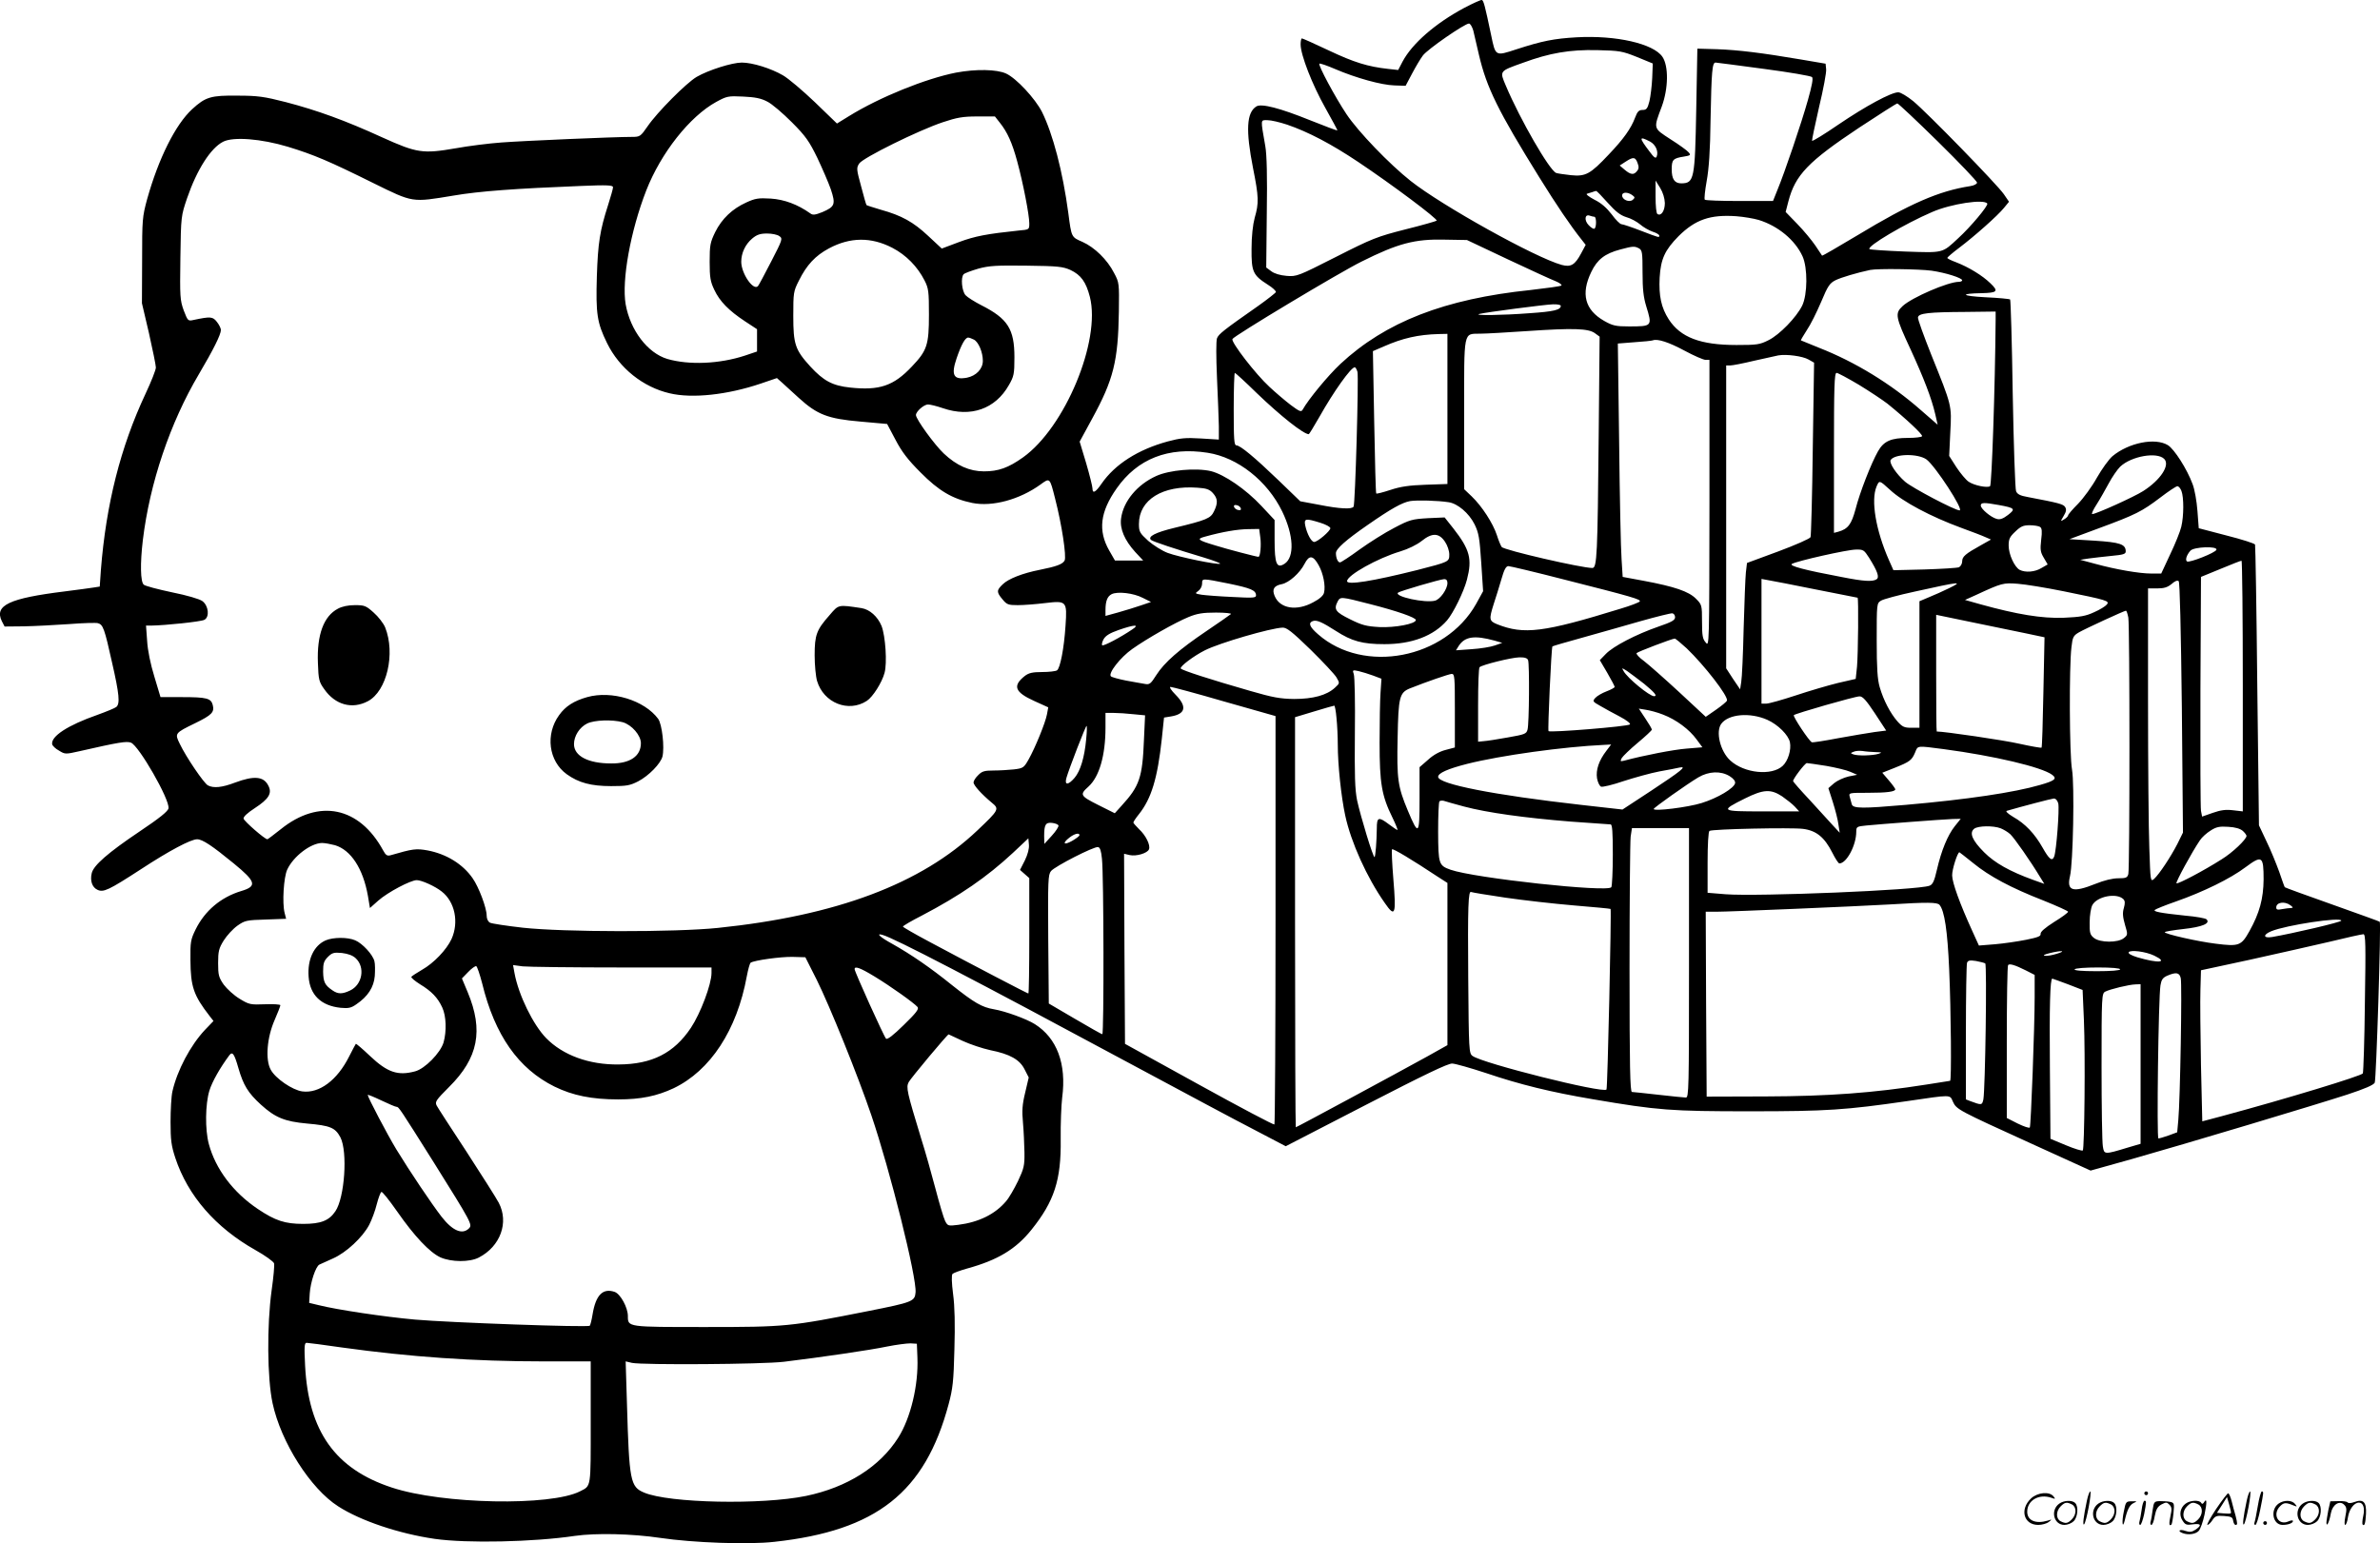 <?xml version="1.0" encoding="UTF-8"?>
<svg xmlns="http://www.w3.org/2000/svg" version="1.0" viewBox="0 0 1280.7 830.516" preserveAspectRatio="xMidYMid meet">
  <g transform="translate(-0.13,830.67) scale(0.1,-0.1)" fill="#000000" stroke="none">
    <path d="M7880 8264 c-155 -83 -279 -191 -331 -288 l-24 -46 -55 6 c-108 12 -183 35 -318 99 -76 36 -141 65 -145 65 -4 0 -7 -15 -7 -32 0 -57 63 -218 133 -342 37 -66 66 -120 65 -121 -2 -2 -68 23 -148 55 -161 65 -261 91 -288 74 -53 -33 -58 -128 -18 -332 31 -155 32 -188 9 -267 -10 -37 -17 -100 -17 -167 -1 -123 7 -142 87 -193 26 -16 45 -34 44 -40 -2 -5 -44 -38 -93 -73 -190 -133 -215 -153 -224 -176 -5 -15 -5 -97 0 -213 5 -103 9 -220 10 -260 l0 -72 -97 6 c-82 5 -111 2 -178 -16 -161 -44 -284 -123 -356 -227 -32 -47 -49 -56 -49 -26 0 10 -15 71 -34 136 l-35 116 68 125 c114 209 139 308 143 575 2 152 2 156 -26 208 -36 71 -105 138 -170 167 -60 26 -59 24 -76 155 -30 224 -83 426 -142 545 -37 72 -138 181 -193 206 -50 23 -162 25 -269 5 -163 -32 -411 -132 -576 -234 l-65 -40 -119 115 c-66 63 -143 128 -171 144 -65 38 -165 69 -222 69 -52 0 -179 -40 -243 -77 -56 -33 -212 -190 -264 -266 -38 -55 -41 -57 -85 -57 -96 0 -581 -21 -701 -30 -69 -5 -179 -19 -245 -31 -179 -31 -210 -26 -396 58 -201 92 -351 146 -519 190 -117 30 -152 35 -260 35 -144 2 -173 -7 -245 -73 -90 -83 -181 -266 -242 -484 -26 -96 -27 -110 -27 -330 l-1 -230 38 -162 c20 -89 37 -172 37 -184 0 -13 -25 -76 -56 -142 -134 -286 -212 -593 -240 -949 l-6 -88 -32 -5 c-17 -3 -87 -12 -156 -21 -300 -37 -380 -75 -339 -160 l15 -29 104 1 c58 1 167 7 242 12 75 6 146 8 156 5 28 -7 36 -31 76 -211 39 -170 44 -223 23 -240 -7 -6 -53 -25 -103 -43 -157 -55 -250 -115 -242 -158 2 -8 18 -24 37 -34 32 -20 35 -20 110 -3 211 48 253 55 277 46 43 -17 209 -306 202 -353 -2 -16 -48 -53 -157 -126 -168 -113 -246 -181 -256 -223 -10 -41 2 -77 31 -90 32 -15 60 -2 234 111 151 99 268 161 302 161 29 0 81 -35 197 -130 121 -99 127 -123 39 -149 -108 -33 -194 -105 -244 -206 -27 -55 -29 -68 -28 -165 1 -144 17 -190 103 -301 l21 -27 -46 -48 c-78 -83 -149 -217 -175 -331 -6 -26 -10 -100 -10 -164 0 -99 4 -128 26 -195 67 -202 216 -374 431 -495 52 -29 96 -61 100 -71 3 -9 -3 -75 -13 -145 -26 -188 -24 -474 5 -608 45 -210 204 -460 353 -555 121 -78 327 -147 519 -175 175 -25 533 -17 755 16 112 16 306 12 460 -11 175 -26 473 -37 613 -21 550 60 811 266 938 741 22 82 27 123 31 294 4 133 2 232 -7 298 -8 62 -9 103 -3 109 5 5 40 18 79 29 164 45 262 104 346 209 122 152 160 267 157 486 -1 83 3 184 8 225 24 181 -28 320 -147 395 -44 28 -160 70 -220 80 -65 11 -105 34 -227 131 -114 92 -217 163 -320 221 -68 37 -91 60 -52 48 62 -17 476 -232 1359 -707 261 -140 550 -295 642 -342 l168 -88 432 223 c316 163 441 223 464 222 18 -1 99 -24 181 -51 183 -62 350 -103 575 -141 352 -60 420 -65 848 -65 412 0 513 7 845 55 240 35 228 36 245 -3 19 -42 29 -47 418 -224 l323 -147 222 62 c300 85 990 292 1159 347 94 31 141 51 148 64 8 16 35 859 27 866 -1 2 -116 43 -256 93 -139 49 -254 91 -255 93 -2 2 -15 39 -30 83 -16 44 -46 118 -69 165 l-40 85 -9 750 c-4 413 -10 755 -12 761 -2 6 -71 28 -154 49 l-149 39 -7 93 c-4 53 -15 116 -26 144 -30 82 -99 189 -133 210 -69 42 -211 13 -298 -59 -20 -17 -57 -69 -84 -116 -26 -47 -72 -110 -101 -140 -30 -30 -54 -58 -54 -63 0 -4 -9 -14 -21 -21 -21 -13 -21 -13 -3 18 14 23 16 35 8 48 -10 16 -34 22 -202 54 -40 7 -55 15 -62 31 -5 12 -13 248 -18 524 -4 276 -11 505 -14 508 -3 3 -64 9 -134 12 -129 7 -140 20 -19 22 85 2 92 10 47 53 -43 42 -117 87 -184 113 -27 10 -48 20 -48 24 0 3 29 28 65 55 82 62 206 172 240 214 l27 33 -28 41 c-36 52 -409 435 -487 500 -32 26 -68 48 -81 48 -38 0 -175 -74 -321 -173 -77 -53 -141 -92 -143 -88 -1 4 16 86 38 182 23 95 40 187 38 203 l-3 30 -135 23 c-206 35 -335 51 -450 55 l-105 3 -6 -325 c-7 -378 -11 -399 -80 -400 -37 0 -52 23 -52 76 0 51 7 59 65 68 36 6 39 8 26 23 -7 9 -51 41 -97 70 -95 62 -93 55 -47 178 35 96 37 216 3 266 -48 71 -250 117 -462 105 -121 -7 -183 -19 -325 -65 -113 -37 -111 -38 -135 78 -33 157 -40 185 -50 188 -5 1 -48 -18 -95 -43z m49 -121 c5 -21 19 -81 31 -133 41 -175 103 -301 324 -657 95 -153 169 -262 228 -336 l22 -28 -24 -45 c-34 -64 -56 -76 -105 -63 -142 39 -645 319 -813 452 -116 92 -283 266 -345 359 -62 93 -154 265 -146 272 3 3 41 -10 85 -29 112 -48 249 -86 319 -88 l60 -2 35 66 c19 36 45 80 58 97 24 33 225 172 248 172 7 0 17 -17 23 -37z m881 -143 l85 -35 -3 -78 c-2 -43 -9 -100 -15 -125 -10 -40 -16 -47 -37 -47 -20 0 -28 -9 -40 -41 -22 -59 -62 -115 -142 -199 -100 -106 -124 -119 -204 -111 -35 4 -71 9 -79 12 -36 14 -194 288 -270 468 -35 82 -37 79 92 125 144 53 251 71 398 68 122 -3 135 -5 215 -37z m683 -64 c137 -18 253 -38 259 -44 7 -7 0 -45 -22 -123 -35 -125 -125 -390 -164 -484 l-24 -60 -180 0 c-99 0 -183 3 -187 7 -4 4 1 49 10 100 12 66 19 162 21 333 5 261 9 305 27 305 7 0 124 -16 260 -34z m-5363 -176 c25 -12 84 -63 132 -111 75 -75 94 -103 137 -191 27 -57 60 -133 73 -170 27 -81 22 -94 -46 -123 -38 -15 -51 -17 -64 -7 -69 49 -140 75 -213 80 -67 4 -84 1 -132 -21 -75 -34 -131 -87 -167 -159 -27 -56 -30 -70 -30 -160 0 -85 4 -107 25 -151 29 -62 78 -112 166 -170 l64 -42 0 -60 0 -60 -65 -22 c-137 -45 -301 -52 -418 -18 -106 32 -199 154 -224 294 -22 129 26 395 111 613 79 202 234 398 376 476 57 31 64 33 145 29 64 -3 96 -9 130 -27z m6300 -216 c116 -114 210 -213 210 -220 0 -7 -16 -16 -37 -19 -168 -26 -323 -93 -609 -266 -102 -61 -186 -110 -188 -108 -1 2 -18 27 -36 54 -19 28 -62 80 -97 116 l-63 65 15 58 c37 141 106 213 381 396 108 71 200 130 205 130 5 0 104 -93 219 -206z m-5049 103 c41 -51 67 -109 94 -209 32 -117 65 -289 65 -333 0 -34 0 -34 -57 -39 -171 -18 -235 -30 -321 -62 l-93 -35 -73 68 c-80 75 -143 110 -255 141 -40 12 -75 23 -77 25 -2 2 -15 47 -29 101 -25 92 -26 99 -10 123 21 31 318 178 450 222 75 25 106 31 185 31 l95 0 26 -33z m1546 -11 c114 -39 238 -104 383 -201 181 -121 431 -308 422 -316 -4 -3 -80 -25 -169 -47 -152 -39 -176 -48 -373 -148 -205 -104 -211 -106 -265 -102 -35 3 -66 12 -83 25 l-27 20 3 294 c3 193 0 316 -8 359 -26 150 -27 140 12 140 19 0 66 -11 105 -24z m-5377 -119 c141 -43 223 -78 461 -196 215 -106 206 -104 430 -67 140 24 334 38 687 52 143 6 172 4 172 -7 0 -8 -12 -50 -26 -94 -45 -140 -55 -206 -61 -385 -6 -203 1 -250 55 -360 66 -135 194 -237 337 -270 122 -29 311 -8 489 52 l88 30 27 -24 c14 -13 55 -50 91 -83 99 -90 156 -112 330 -127 l145 -13 45 -85 c34 -65 66 -107 135 -176 98 -99 171 -142 278 -164 108 -22 255 18 367 99 51 37 50 39 79 -76 36 -139 62 -312 51 -333 -11 -20 -44 -32 -134 -50 -92 -18 -168 -48 -198 -77 -35 -33 -35 -43 -2 -82 23 -28 31 -31 82 -31 32 0 97 5 146 11 117 14 120 11 111 -121 -8 -124 -29 -230 -46 -241 -8 -5 -44 -9 -80 -9 -52 0 -72 -5 -93 -21 -67 -53 -55 -87 51 -135 l75 -34 -7 -38 c-8 -44 -63 -179 -99 -243 -25 -44 -29 -47 -79 -53 -28 -3 -78 -6 -110 -6 -48 0 -62 -4 -82 -25 -14 -13 -25 -31 -25 -39 0 -16 44 -64 98 -109 42 -34 39 -39 -77 -149 -303 -288 -758 -459 -1396 -525 -231 -24 -830 -23 -1050 1 -88 10 -167 22 -177 27 -11 6 -18 21 -18 39 0 40 -42 153 -76 201 -53 76 -141 130 -242 149 -62 11 -78 9 -199 -26 -18 -5 -26 0 -40 26 -128 235 -345 280 -551 114 -37 -29 -69 -54 -72 -54 -14 0 -125 97 -128 111 -2 10 21 31 61 57 75 49 94 80 72 121 -25 50 -77 54 -179 16 -71 -27 -116 -31 -146 -15 -22 12 -117 152 -151 223 -28 57 -28 58 83 112 90 44 104 59 94 98 -9 36 -34 42 -166 42 l-115 0 -33 110 c-21 68 -36 141 -39 193 l-6 82 29 0 c75 1 267 21 285 31 29 15 23 76 -11 101 -15 11 -83 31 -163 47 -76 16 -144 34 -152 41 -18 15 -20 114 -5 240 37 307 147 632 301 892 78 132 119 214 119 239 0 9 -10 29 -22 44 -22 28 -34 29 -124 10 -31 -7 -32 -6 -54 51 -20 56 -21 72 -18 284 3 224 4 225 36 320 53 154 127 270 194 304 55 28 205 16 348 -27z m7330 28 c30 -16 47 -53 36 -81 -5 -12 -14 -6 -39 28 -57 75 -57 84 3 53z m-66 -118 c7 -18 6 -30 -4 -41 -17 -22 -34 -20 -66 7 l-27 23 34 22 c40 26 51 24 63 -11z m146 -213 c0 -42 -20 -72 -40 -59 -6 3 -10 43 -10 93 l0 87 25 -40 c15 -25 24 -55 25 -81z m-307 1 c43 -48 68 -67 100 -77 23 -6 56 -24 74 -39 17 -15 47 -32 67 -39 20 -6 36 -16 36 -21 0 -12 3 -13 -99 26 -49 19 -97 35 -104 35 -8 0 -32 24 -53 53 -27 35 -56 61 -93 79 -30 16 -48 30 -40 32 8 2 21 7 29 9 8 3 17 6 20 6 3 1 31 -28 63 -64z m131 42 c16 -12 16 -14 3 -26 -19 -15 -57 1 -57 24 0 19 30 19 54 2z m1911 -46 c6 -11 -89 -125 -157 -187 -87 -81 -77 -78 -285 -71 -102 4 -189 10 -192 13 -15 15 189 136 338 200 101 44 280 71 296 45z m-2114 -71 c11 0 12 -57 0 -64 -4 -3 -18 5 -31 19 -25 26 -21 61 6 51 9 -3 20 -6 25 -6z m884 -17 c104 -32 196 -108 236 -196 28 -62 27 -205 -2 -265 -31 -63 -122 -157 -181 -186 -47 -24 -63 -26 -173 -26 -194 0 -301 41 -364 138 -41 64 -54 127 -49 225 6 100 28 148 102 223 90 89 170 117 311 107 39 -3 93 -12 120 -20z m-5270 -87 c19 -13 17 -19 -44 -137 -35 -68 -67 -128 -71 -132 -25 -27 -90 68 -90 131 0 47 22 94 59 125 25 21 43 27 80 27 26 0 56 -6 66 -14z m608 -63 c75 -39 135 -101 173 -175 22 -43 24 -59 24 -185 0 -163 -10 -193 -92 -279 -98 -104 -174 -130 -332 -113 -95 10 -143 36 -214 113 -82 90 -92 120 -92 273 0 124 1 132 30 189 42 85 89 135 162 174 114 61 227 62 341 3z m3312 -62 c121 -57 237 -110 258 -118 21 -9 35 -19 30 -23 -4 -4 -79 -14 -165 -24 -464 -48 -781 -172 -1024 -398 -66 -62 -172 -190 -203 -246 -8 -14 -17 -10 -64 25 -30 23 -82 67 -115 98 -74 68 -206 239 -199 257 6 16 579 360 695 417 196 98 287 122 447 118 l120 -2 220 -104z m706 59 c17 -10 19 -22 19 -129 0 -91 5 -134 20 -183 33 -107 32 -108 -93 -108 -72 0 -88 4 -134 30 -103 59 -126 145 -69 263 32 67 73 99 156 121 68 18 76 19 101 6z m-3060 -116 c57 -27 84 -64 105 -145 60 -236 -134 -703 -360 -864 -79 -56 -132 -75 -210 -75 -77 0 -147 31 -216 96 -50 47 -150 185 -150 207 0 19 43 57 65 57 12 0 48 -9 80 -20 149 -51 282 -5 355 124 27 47 30 59 30 150 0 152 -36 208 -178 280 -37 19 -75 43 -85 54 -20 22 -27 96 -10 113 6 6 42 19 79 30 59 16 98 18 259 16 169 -2 195 -5 236 -23z m4634 -4 c76 -11 165 -39 165 -52 0 -4 -8 -8 -18 -8 -58 0 -252 -84 -302 -130 -43 -40 -40 -57 43 -235 71 -155 112 -261 132 -347 l13 -57 -92 80 c-159 140 -352 258 -546 334 -52 21 -96 39 -98 40 -1 1 13 26 32 55 20 29 54 98 77 152 36 86 46 101 78 117 31 15 115 40 186 55 41 8 262 5 330 -4z m-1995 -189 c0 -22 -36 -31 -170 -40 -142 -11 -301 -13 -269 -4 34 9 356 51 397 52 23 1 42 -3 42 -8z m2340 -73 c-3 -372 -21 -892 -30 -898 -16 -10 -85 4 -115 24 -15 10 -44 45 -66 78 l-39 61 6 127 c8 147 9 141 -103 419 -40 101 -73 191 -71 200 4 22 57 28 256 29 l162 2 0 -42z m-2157 -74 l26 -19 -5 -530 c-6 -646 -9 -715 -34 -715 -59 0 -475 96 -488 113 -5 7 -17 35 -26 64 -21 64 -80 155 -135 208 l-41 39 0 402 c0 461 -6 433 88 435 31 0 145 7 252 14 247 17 328 14 363 -11z m-793 -408 l0 -404 -117 -4 c-89 -3 -136 -10 -190 -28 -40 -13 -74 -22 -76 -19 -3 2 -7 175 -11 385 l-7 381 58 25 c102 45 186 64 296 67 l47 1 0 -404z m-2548 373 c25 -13 48 -68 48 -114 0 -44 -36 -81 -86 -91 -72 -13 -86 14 -55 105 25 73 46 111 62 111 6 0 19 -5 31 -11z m3825 -60 c50 -27 101 -49 112 -49 l21 0 0 -772 c-1 -770 -1 -773 -20 -749 -17 19 -20 38 -20 113 0 88 -1 91 -33 123 -39 39 -115 65 -281 96 l-113 21 -6 96 c-4 54 -10 336 -13 628 l-7 532 89 7 c49 3 94 8 99 10 25 10 87 -10 172 -56z m666 -47 l30 -17 -7 -462 c-3 -254 -9 -468 -12 -477 -3 -8 -80 -42 -174 -77 l-168 -62 -6 -51 c-3 -28 -8 -163 -12 -301 -3 -137 -9 -268 -13 -289 l-6 -39 -38 56 -37 57 0 815 0 815 22 0 c12 0 69 11 127 25 58 13 117 26 131 29 44 8 132 -4 163 -22z m-2427 -67 c7 -30 -12 -711 -21 -725 -9 -15 -74 -12 -185 10 l-102 19 -116 112 c-130 125 -207 189 -228 189 -12 0 -14 34 -14 195 0 107 3 195 6 195 3 0 56 -48 117 -108 130 -125 253 -222 281 -222 2 0 28 42 57 93 77 137 170 267 190 267 5 0 11 -11 15 -25z m2698 -69 c59 -36 128 -82 154 -102 100 -81 192 -167 186 -175 -3 -5 -37 -9 -75 -9 -92 0 -131 -17 -162 -72 -36 -63 -98 -221 -121 -312 -22 -81 -40 -106 -93 -121 l-23 -6 0 430 c0 356 2 431 14 431 7 0 61 -29 120 -64z m-3504 -366 c161 -25 321 -151 401 -316 62 -128 67 -245 13 -281 -43 -28 -54 -1 -54 128 l0 107 -71 76 c-84 90 -200 169 -271 187 -81 19 -225 6 -295 -26 -102 -46 -177 -136 -189 -228 -8 -56 19 -118 76 -181 l43 -46 -76 0 -76 0 -31 54 c-61 107 -49 208 40 334 112 160 278 225 490 192z m3868 -36 c48 -36 203 -274 178 -274 -25 0 -253 120 -293 154 -48 42 -87 101 -78 117 22 34 147 36 193 3z m1279 3 c33 -33 -19 -113 -113 -173 -48 -31 -254 -124 -274 -124 -6 0 5 24 24 53 18 28 47 80 65 113 18 34 46 74 61 89 60 57 198 81 237 42z m-1477 -165 c70 -66 222 -146 385 -206 55 -20 113 -42 130 -50 l30 -13 -55 -31 c-83 -46 -100 -61 -100 -86 0 -13 -8 -27 -17 -32 -10 -4 -93 -9 -186 -12 l-167 -4 -24 54 c-71 161 -98 322 -67 396 15 35 15 35 71 -16z m-3642 -19 c26 -29 28 -53 6 -98 -18 -38 -39 -47 -213 -89 -103 -25 -145 -47 -126 -65 10 -9 131 -49 288 -96 49 -15 86 -29 84 -32 -9 -8 -224 36 -282 58 -30 11 -77 41 -105 65 -46 42 -50 49 -50 91 0 130 127 209 315 195 48 -3 65 -9 83 -29z m5212 11 c13 -34 13 -134 -1 -192 -6 -26 -33 -93 -60 -149 l-48 -103 -53 0 c-65 0 -191 22 -301 52 l-82 22 45 7 c25 3 80 10 123 14 64 6 77 10 77 24 0 39 -30 49 -169 58 l-134 8 159 59 c198 73 231 90 330 165 43 33 85 61 92 61 7 0 17 -12 22 -26z m-3944 -60 c49 -7 110 -59 140 -119 23 -47 27 -74 36 -207 l10 -153 -38 -69 c-166 -295 -604 -379 -850 -163 -46 40 -54 61 -29 71 21 8 50 -5 125 -53 85 -55 143 -71 261 -71 148 0 264 44 337 128 34 40 90 154 107 219 29 112 16 162 -74 277 l-46 58 -90 -4 c-84 -5 -98 -8 -181 -52 -49 -25 -133 -78 -186 -116 -53 -39 -101 -70 -106 -70 -12 0 -22 24 -22 50 0 23 53 70 170 151 128 89 186 121 229 129 36 6 149 3 207 -6z m2960 -15 c88 -16 93 -21 50 -54 -26 -20 -43 -26 -60 -21 -31 8 -86 54 -86 72 0 17 18 17 96 3z m-4078 -17 c3 -9 -2 -13 -14 -10 -9 1 -19 9 -22 16 -3 9 2 13 14 10 9 -1 19 -9 22 -16z m429 -79 c29 -9 53 -22 53 -29 0 -15 -69 -74 -87 -74 -15 0 -38 42 -48 88 -8 39 2 40 82 15z m3872 -22 c10 -7 12 -23 6 -70 -6 -52 -4 -66 14 -96 l21 -36 -33 -19 c-35 -22 -87 -26 -118 -10 -28 16 -59 83 -59 131 0 35 6 47 36 75 29 28 43 34 77 34 23 0 48 -4 56 -9z m-4196 -56 c6 -42 0 -105 -10 -105 -10 0 -171 42 -231 61 -97 29 -104 35 -55 48 94 26 172 39 229 40 l61 1 6 -45z m994 -24 c13 -19 23 -49 23 -68 0 -40 -1 -40 -172 -84 -244 -61 -378 -82 -378 -60 0 32 165 124 286 160 43 13 88 35 115 56 57 46 94 44 126 -4z m4151 -43 c-5 -16 -145 -71 -158 -63 -11 7 -3 34 18 58 19 21 147 26 140 5z m-1869 -43 c45 -72 57 -105 40 -116 -22 -14 -69 -11 -186 12 -203 38 -288 61 -269 71 28 16 299 77 344 77 40 1 44 -2 71 -44z m-2962 -40 c25 -44 38 -112 29 -148 -3 -15 -24 -34 -57 -51 -90 -50 -181 -35 -209 34 -15 36 -3 55 39 63 39 8 97 60 122 109 25 49 46 47 76 -7z m4973 -650 l0 -675 -52 6 c-40 5 -67 1 -110 -14 l-57 -20 -6 31 c-3 18 -4 308 -3 646 l3 613 105 43 c58 24 108 44 113 44 4 1 7 -303 7 -674z m-3645 571 c359 -91 407 -105 400 -116 -3 -5 -49 -23 -103 -39 -415 -128 -520 -141 -664 -84 -44 18 -45 26 -19 109 11 32 29 92 41 132 15 53 25 72 38 72 9 0 148 -33 307 -74z m-1812 -20 c120 -25 147 -36 147 -64 0 -13 -17 -14 -127 -8 -71 3 -145 9 -166 12 -36 6 -37 7 -17 21 11 8 20 25 20 39 0 29 -2 29 143 0z m1177 3 c0 -33 -39 -88 -67 -95 -53 -14 -220 22 -199 43 8 8 226 72 249 73 11 0 17 -7 17 -21z m1984 -35 c121 -24 221 -44 223 -44 6 0 3 -304 -3 -371 l-7 -66 -96 -22 c-53 -13 -155 -43 -227 -67 -73 -24 -144 -44 -158 -44 l-26 0 0 335 0 336 38 -7 c20 -3 136 -26 256 -50z m1968 -637 l6 -671 -30 -61 c-36 -70 -97 -162 -125 -188 -20 -17 -20 -15 -26 164 -4 100 -7 456 -7 791 l0 608 49 0 c38 0 56 6 78 24 18 16 31 21 38 15 6 -6 12 -256 17 -682z m-1253 644 c-31 -15 -79 -37 -107 -48 l-52 -22 0 -340 0 -341 -44 0 c-38 0 -48 5 -75 35 -38 44 -74 112 -95 184 -12 42 -16 100 -16 253 0 194 0 198 23 212 12 8 94 30 182 49 249 55 262 56 184 18z m615 -16 c236 -48 251 -52 234 -72 -7 -9 -38 -28 -68 -41 -45 -21 -74 -26 -165 -30 -117 -4 -250 18 -445 72 l-85 24 60 27 c138 64 146 66 224 60 41 -3 151 -21 245 -40z m-4953 -36 l44 -22 -53 -18 c-29 -10 -84 -27 -123 -38 l-69 -19 0 31 c0 49 10 74 33 86 32 16 118 6 168 -20z m1221 -33 c149 -38 248 -73 248 -86 0 -21 -113 -42 -196 -38 -70 4 -94 10 -158 42 -79 39 -89 53 -66 97 14 25 17 25 172 -15z m4082 -73 c8 -49 8 -1351 0 -1380 -5 -20 -13 -23 -54 -23 -31 0 -76 -11 -123 -30 -122 -49 -156 -38 -137 41 17 70 25 492 11 574 -14 76 -16 556 -3 659 6 54 10 62 41 80 35 20 241 115 252 116 4 0 9 -17 13 -37z m-4829 19 c-6 -5 -64 -46 -131 -91 -148 -100 -227 -169 -271 -238 -29 -46 -36 -52 -61 -47 -15 2 -60 11 -101 18 -40 8 -77 18 -82 23 -16 16 51 102 115 147 79 56 230 142 303 172 46 19 77 24 148 24 49 0 85 -4 80 -8z m2390 -17 c0 -16 -18 -26 -91 -51 -118 -41 -242 -105 -282 -147 l-32 -33 40 -68 c22 -38 40 -72 40 -76 0 -4 -20 -15 -44 -24 -24 -9 -51 -25 -60 -35 -16 -18 -15 -20 26 -43 24 -14 71 -40 106 -58 36 -19 59 -37 54 -42 -11 -11 -429 -45 -438 -36 -5 6 15 449 21 456 2 2 74 23 161 47 88 25 229 64 314 89 85 24 162 43 170 42 8 -1 15 -10 15 -21z m1884 -86 l104 -22 -6 -294 c-3 -162 -7 -297 -10 -300 -3 -2 -56 7 -119 21 -82 19 -403 66 -445 66 -2 0 -3 141 -3 314 l0 314 188 -39 c103 -21 234 -48 291 -60z m-4804 21 c-63 -43 -156 -92 -163 -86 -3 4 0 19 8 33 11 19 34 33 80 49 86 30 116 31 75 4z m958 -109 c67 -66 130 -133 140 -150 18 -31 18 -31 -8 -55 -44 -41 -118 -61 -220 -61 -75 1 -114 8 -235 43 -216 62 -368 111 -375 121 -6 11 72 69 130 98 79 40 355 120 418 122 22 1 51 -22 150 -118z m991 48 l41 -12 -40 -14 c-22 -8 -78 -17 -125 -20 l-84 -6 15 24 c33 50 84 58 193 28z m1033 -41 c95 -91 226 -259 217 -282 -2 -6 -29 -28 -59 -49 l-55 -38 -142 132 c-79 73 -164 148 -190 168 -27 19 -44 39 -40 43 8 8 189 77 205 78 5 0 33 -24 64 -52z m-853 -64 c8 -21 6 -343 -3 -374 -6 -23 -15 -26 -106 -42 -55 -10 -113 -19 -130 -20 l-30 -3 0 197 c0 108 3 200 8 204 13 13 171 52 213 53 29 1 44 -4 48 -15z m624 -127 c57 -47 74 -67 54 -67 -25 0 -144 98 -164 135 -11 19 -11 19 18 1 16 -11 57 -42 92 -69z m-1458 44 l45 -17 -5 -75 c-3 -40 -5 -162 -5 -269 0 -219 11 -285 69 -403 18 -37 30 -67 27 -67 -3 0 -24 14 -45 30 -57 43 -66 40 -66 -22 -1 -72 -7 -148 -12 -154 -7 -6 -75 218 -94 305 -12 60 -14 133 -12 365 2 160 -1 302 -6 315 -8 22 -6 23 26 16 18 -4 53 -15 78 -24z m440 -189 l0 -198 -49 -13 c-32 -8 -67 -27 -95 -53 l-46 -40 0 -170 c0 -197 -5 -202 -63 -64 -54 129 -60 169 -55 393 4 218 10 242 66 265 88 35 209 77 225 78 16 0 17 -16 17 -198z m-1240 49 l275 -78 0 -1096 c0 -602 -3 -1098 -6 -1102 -4 -3 -186 93 -405 214 l-399 220 -3 511 -2 512 30 -7 c36 -8 96 10 104 31 9 22 -17 75 -53 108 -17 17 -31 33 -31 36 0 4 13 24 30 45 67 84 100 193 123 405 l12 115 37 6 c79 13 88 53 26 116 -25 25 -36 43 -28 43 8 0 139 -35 290 -79z m3500 -63 l61 -93 -63 -8 c-35 -5 -123 -20 -195 -33 -73 -14 -137 -24 -142 -22 -14 5 -103 139 -97 146 9 9 329 101 353 101 17 1 36 -20 83 -91z m-2897 -25 c4 -38 7 -102 7 -144 0 -107 18 -279 40 -381 31 -144 116 -333 213 -471 56 -81 62 -64 46 129 -7 85 -10 157 -7 160 6 5 106 -55 245 -147 l53 -34 0 -437 0 -436 -107 -60 c-161 -89 -704 -382 -709 -382 -2 0 -4 497 -4 1103 l0 1104 103 31 c56 17 105 31 108 31 3 1 9 -29 12 -66z m1757 18 c71 -27 142 -80 181 -134 l31 -42 -84 -7 c-69 -5 -233 -37 -337 -65 -21 -5 -22 -4 -13 14 6 10 45 48 86 82 42 35 76 67 76 71 0 5 -16 32 -35 60 l-35 53 37 -6 c21 -3 63 -14 93 -26z m-2850 2 l63 -6 -6 -131 c-8 -204 -24 -250 -120 -355 l-37 -41 -90 45 c-97 49 -100 55 -51 99 58 53 91 168 91 317 l0 79 44 0 c23 0 71 -3 106 -7z m3411 -30 c58 -26 114 -82 122 -121 8 -41 -10 -100 -39 -127 -59 -55 -207 -40 -282 29 -54 49 -80 156 -48 198 39 52 154 62 247 21z m-3665 -105 c-9 -98 -31 -170 -62 -207 -35 -41 -56 -41 -44 0 14 49 103 279 108 279 3 0 2 -33 -2 -72z m2800 -61 c-41 -53 -58 -104 -51 -149 4 -22 14 -42 22 -45 8 -3 63 10 121 30 59 19 145 43 192 52 47 8 96 18 109 21 43 9 9 -18 -153 -125 l-154 -101 -222 25 c-469 53 -770 112 -770 151 0 20 51 43 157 70 179 45 517 92 736 102 l38 2 -25 -33z m1815 8 c270 -36 526 -96 583 -138 28 -21 15 -32 -66 -55 -137 -40 -390 -78 -723 -107 -231 -20 -282 -20 -289 3 -2 9 -7 27 -11 40 -6 22 -5 22 97 22 103 0 148 6 148 19 0 4 -16 26 -35 48 l-35 41 68 27 c80 32 91 40 109 83 15 37 7 36 154 17z m-367 -16 c35 -1 37 -2 16 -9 -32 -10 -113 -12 -136 -3 -16 6 -16 7 2 14 10 5 32 6 48 4 16 -3 47 -5 70 -6z m-266 -74 c51 -9 110 -23 130 -32 l37 -16 -46 -9 c-26 -6 -61 -22 -78 -36 l-31 -27 24 -75 c13 -41 27 -95 30 -120 l7 -45 -38 41 c-21 23 -77 85 -125 137 -49 52 -88 97 -88 100 0 13 64 97 74 97 6 0 53 -7 104 -15z m-520 -55 c21 -13 32 -27 30 -38 -5 -27 -93 -80 -180 -107 -73 -23 -258 -46 -258 -32 0 7 181 135 240 170 56 33 120 36 168 7z m283 -109 c24 -17 55 -41 68 -55 l24 -26 -197 0 c-228 0 -230 2 -94 70 99 49 138 51 199 11z m1486 -38 c7 -30 -10 -256 -22 -286 -11 -28 -27 -15 -63 49 -42 74 -93 128 -157 164 -30 18 -43 31 -35 33 79 23 239 65 252 66 11 1 20 -9 25 -26z m-3197 -17 c124 -33 326 -61 575 -81 110 -8 206 -15 213 -15 9 0 12 -39 12 -162 0 -90 -4 -169 -8 -176 -19 -29 -737 49 -865 94 -64 23 -66 30 -67 205 0 86 3 159 7 163 4 4 14 5 23 3 8 -3 58 -17 110 -31z m2640 -106 c-38 -48 -72 -130 -96 -234 -14 -62 -23 -80 -40 -86 -61 -24 -922 -59 -1096 -46 l-98 8 0 163 c0 96 4 166 10 170 15 10 439 19 503 11 72 -9 116 -45 158 -128 16 -32 33 -58 38 -58 39 0 91 98 91 171 0 26 3 28 53 33 70 7 411 33 465 35 l44 1 -32 -40z m-4823 4 c2 -6 -14 -31 -36 -55 l-40 -44 -1 42 c0 62 8 75 43 71 17 -2 32 -8 34 -14z m5070 -15 c15 -6 39 -20 52 -32 22 -21 109 -145 160 -230 l23 -37 -59 21 c-127 46 -207 91 -265 149 -65 65 -81 105 -53 127 22 16 103 17 142 2z m1303 -14 c11 -10 20 -22 20 -27 0 -18 -75 -90 -134 -126 -94 -60 -236 -135 -243 -129 -5 6 82 166 126 231 11 17 37 40 58 53 31 20 48 23 95 20 38 -2 64 -10 78 -22z m-2980 -710 c0 -684 -1 -725 -17 -725 -10 0 -76 7 -148 15 -71 8 -136 15 -142 15 -10 0 -13 139 -13 664 0 365 3 684 6 710 l7 46 153 0 154 0 0 -725z m-3280 687 c0 -5 -18 -18 -40 -31 -45 -25 -54 -13 -14 18 27 21 54 28 54 13z m-294 -136 l-26 -51 25 -22 25 -22 0 -311 c0 -170 -2 -310 -5 -310 -5 0 -293 150 -532 278 -79 42 -143 79 -143 82 0 4 46 31 103 60 204 107 348 206 488 336 l84 79 3 -34 c2 -21 -6 -52 -22 -85z m-3712 82 c86 -26 151 -126 177 -272 l11 -66 45 40 c51 45 174 110 207 110 26 0 99 -33 134 -61 71 -55 94 -165 53 -256 -27 -58 -96 -130 -158 -165 -29 -17 -55 -34 -58 -38 -3 -5 18 -22 46 -40 63 -38 96 -73 120 -125 22 -47 24 -129 7 -189 -17 -56 -100 -141 -153 -155 -93 -25 -149 -6 -243 83 -40 38 -74 67 -76 65 -2 -2 -18 -33 -36 -68 -64 -128 -161 -200 -252 -188 -53 7 -145 70 -170 117 -30 54 -20 174 21 267 17 39 31 75 31 80 0 4 -37 7 -82 5 -79 -3 -86 -2 -138 30 -30 18 -68 53 -85 76 -27 39 -30 52 -30 116 0 63 4 79 30 121 17 27 50 63 74 80 40 28 49 30 152 33 l110 4 -8 31 c-14 54 -5 194 14 234 33 71 126 142 187 143 16 0 47 -6 70 -12z m4127 -73 c10 -85 11 -945 2 -944 -5 0 -71 38 -148 83 l-140 82 -3 346 c-2 318 -1 347 15 367 22 26 231 133 253 129 11 -2 17 -21 21 -63z m4688 -23 c87 -71 202 -133 379 -202 72 -29 132 -56 132 -60 0 -5 -34 -30 -75 -55 -50 -32 -74 -53 -73 -64 2 -13 -14 -19 -78 -32 -45 -9 -120 -20 -167 -24 l-87 -7 -35 77 c-68 149 -108 260 -109 300 -1 32 29 125 39 125 1 0 34 -26 74 -58z m1563 -88 c-1 -104 -22 -181 -76 -278 -44 -79 -56 -84 -182 -68 -98 12 -274 52 -274 62 0 3 46 11 101 17 101 11 146 30 124 52 -6 6 -57 15 -115 20 -134 14 -174 22 -163 31 4 4 55 25 113 45 148 52 293 123 374 184 90 67 98 61 98 -65z m-4082 -98 c96 -14 263 -33 370 -42 107 -9 196 -17 198 -19 5 -5 -16 -966 -22 -972 -21 -21 -667 141 -721 181 -19 14 -20 29 -23 418 -3 386 0 474 16 464 4 -2 86 -16 182 -30z m3327 -8 c10 -10 10 -22 3 -48 -8 -26 -6 -48 6 -90 16 -53 15 -55 -6 -72 -32 -26 -129 -25 -161 1 -21 17 -24 27 -23 85 0 37 7 77 14 91 25 48 131 68 167 33z m-989 -31 c27 -32 43 -140 52 -347 10 -230 13 -600 5 -600 -2 0 -60 -9 -127 -20 -285 -45 -528 -63 -863 -64 l-320 -1 -3 498 -2 497 57 0 c73 0 754 29 928 39 210 13 261 12 273 -2z m1888 -2 c16 -12 16 -14 3 -15 -9 0 -31 -3 -48 -6 -24 -5 -31 -3 -31 9 0 28 45 35 76 12z m274 -83 c0 -8 -261 -69 -372 -88 -48 -8 -51 12 -5 31 80 33 377 78 377 57z m127 -439 c-2 -203 -8 -375 -11 -383 -6 -13 -409 -136 -762 -231 l-102 -27 -7 301 c-3 166 -5 349 -3 407 l3 105 260 56 c143 32 337 75 430 97 94 23 176 41 184 41 12 1 13 -56 8 -366z m-1657 261 c-25 -8 -54 -13 -65 -11 -12 2 -3 7 25 14 65 16 93 13 40 -3z m523 -10 c79 -38 24 -43 -91 -9 -32 10 -50 20 -46 27 9 14 91 4 137 -18z m-7197 -130 c70 -141 221 -514 294 -729 101 -297 245 -874 238 -954 -4 -48 -17 -53 -254 -100 -423 -84 -445 -86 -875 -86 -423 0 -419 -1 -419 59 0 46 -40 119 -71 130 -64 22 -102 -17 -119 -121 -5 -31 -12 -58 -15 -61 -9 -10 -758 17 -940 33 -167 15 -421 53 -520 78 l-50 12 3 50 c4 61 32 146 52 156 8 4 41 19 73 33 71 31 160 114 195 181 14 27 33 78 41 112 9 34 20 64 25 65 5 2 43 -46 85 -106 92 -132 174 -219 232 -246 59 -26 157 -27 207 -1 116 60 163 189 107 295 -13 25 -92 149 -173 274 -82 125 -155 237 -161 249 -10 20 -4 29 67 100 157 156 186 304 100 510 l-31 74 34 35 c18 19 38 33 43 31 5 -2 19 -43 32 -93 68 -279 195 -459 389 -555 98 -48 201 -69 343 -69 123 0 208 18 298 60 198 95 341 313 394 603 7 37 16 70 21 73 22 13 160 32 224 31 l70 -2 61 -121z m6288 88 c10 -6 0 -679 -10 -732 -7 -32 -9 -32 -71 -9 l-23 9 0 359 c0 198 3 367 6 376 5 13 15 15 48 10 22 -4 45 -10 50 -13z m219 -38 l47 -24 0 -118 c0 -161 -20 -693 -26 -703 -3 -5 -32 5 -65 21 l-59 30 0 408 c0 225 3 412 7 415 8 9 36 1 96 -29z m-7555 16 l482 0 0 -30 c0 -60 -59 -217 -111 -295 -91 -136 -209 -196 -389 -197 -159 -2 -300 50 -390 142 -70 72 -148 231 -170 349 l-8 44 52 -7 c28 -3 268 -6 534 -6z m1360 -49 c84 -51 211 -141 231 -164 8 -11 -8 -32 -75 -97 -55 -54 -88 -80 -95 -73 -11 11 -169 360 -169 374 0 18 29 8 108 -40z m6702 39 c0 -6 -49 -10 -126 -10 -81 0 -123 4 -119 10 4 6 57 10 126 10 73 0 119 -4 119 -10z m326 -47 c8 -29 -3 -658 -13 -764 l-6 -66 -46 -17 c-25 -9 -50 -16 -55 -16 -10 0 0 758 11 824 5 30 12 41 37 52 47 20 65 17 72 -13z m-608 -33 l80 -31 7 -162 c8 -187 3 -692 -6 -702 -4 -3 -45 9 -90 28 l-84 35 -3 378 c-3 333 1 484 13 484 2 0 39 -14 83 -30z m392 -430 l0 -429 -68 -20 c-128 -39 -128 -38 -135 6 -4 21 -7 214 -7 430 0 380 1 393 20 403 25 13 127 38 163 39 l27 1 0 -430z m-6339 125 c41 -19 108 -41 149 -50 106 -21 159 -51 185 -104 l22 -43 -19 -81 c-16 -65 -18 -99 -12 -162 4 -44 7 -116 8 -160 1 -72 -3 -87 -35 -155 -20 -41 -48 -90 -64 -108 -59 -70 -147 -113 -257 -127 -55 -7 -57 -6 -71 21 -8 16 -31 94 -52 174 -21 80 -55 201 -77 270 -76 250 -82 274 -67 303 12 22 208 257 215 257 1 0 35 -16 75 -35z m-3897 -146 c27 -93 52 -134 121 -197 77 -70 128 -91 249 -102 125 -11 151 -22 179 -74 40 -78 23 -325 -27 -398 -34 -51 -79 -68 -173 -68 -98 0 -150 17 -244 80 -134 90 -228 216 -264 350 -21 78 -19 215 3 287 15 49 58 124 107 190 17 23 27 9 49 -68z m851 -209 c12 0 16 -6 201 -300 204 -326 208 -334 189 -354 -36 -36 -89 -13 -148 63 -54 70 -169 241 -243 362 -49 81 -154 281 -154 293 0 3 32 -10 72 -29 40 -19 77 -35 83 -35z m-295 -1295 c367 -51 709 -75 1091 -75 l249 0 0 -328 c0 -358 3 -340 -57 -371 -158 -81 -740 -70 -1013 20 -305 100 -449 303 -467 657 -5 101 -4 122 8 122 8 0 93 -11 189 -25z m3098 -55 c6 -147 -36 -324 -103 -430 -99 -157 -275 -268 -496 -314 -238 -49 -738 -39 -872 18 -74 31 -80 62 -92 478 l-7 228 34 -8 c57 -12 703 -8 818 6 198 24 465 63 555 82 50 10 106 17 125 17 l35 -2 3 -75z M1820 5031 c-77 -40 -114 -141 -108 -292 3 -90 6 -102 34 -141 59 -85 150 -110 235 -65 102 54 149 256 93 397 -9 22 -37 58 -62 80 -41 37 -50 40 -101 40 -36 0 -69 -7 -91 -19z M4466 4997 c-71 -80 -81 -107 -81 -217 0 -52 6 -114 13 -138 35 -118 169 -172 268 -107 32 21 81 98 95 150 15 53 5 199 -16 253 -21 51 -64 89 -108 96 -127 19 -122 20 -171 -37z M3161 4555 c-71 -20 -117 -49 -151 -97 -75 -103 -57 -247 41 -318 64 -46 131 -64 239 -64 84 0 101 3 146 26 57 30 120 95 130 133 12 50 -2 174 -23 203 -74 100 -250 154 -382 117z m191 -135 c49 -14 98 -71 98 -113 0 -70 -59 -110 -160 -109 -124 0 -200 40 -200 104 0 44 30 91 71 111 39 19 135 22 191 7z M1754 3246 c-64 -28 -99 -103 -92 -196 7 -98 67 -156 172 -167 42 -4 57 -1 85 19 62 42 94 92 99 152 2 30 2 66 -2 80 -9 36 -65 96 -103 112 -41 18 -119 17 -159 0z m161 -96 c53 -49 36 -143 -30 -174 -42 -20 -65 -20 -95 1 -41 28 -49 45 -50 101 0 44 4 57 26 79 22 22 32 25 75 21 33 -4 58 -13 74 -28z M11231 230 c-18 -85 -24 -135 -15 -127 12 11 43 177 33 177 -4 0 -12 -22 -18 -50z M11540 270 c0 -5 5 -10 10 -10 6 0 10 5 10 10 0 6 -4 10 -10 10 -5 0 -10 -4 -10 -10z M12091 230 c-18 -85 -24 -135 -15 -127 12 11 43 177 33 177 -4 0 -12 -22 -18 -50z M12151 203 c-7 -42 -15 -82 -18 -90 -3 -7 -1 -13 5 -13 5 0 17 37 26 83 19 95 19 97 8 97 -4 0 -14 -34 -21 -77z M10931 243 c-63 -59 -40 -143 38 -143 20 0 46 7 57 16 18 14 18 15 -6 7 -64 -19 -110 0 -110 48 0 61 63 98 130 75 22 -8 23 -7 11 8 -22 27 -85 21 -120 -11z M11926 185 c-31 -47 -52 -85 -46 -85 5 0 17 11 26 25 15 23 23 26 63 23 39 -3 46 -6 49 -25 2 -13 8 -23 13 -23 11 0 11 6 0 50 -6 19 -15 54 -21 78 -6 23 -14 42 -19 42 -4 0 -33 -38 -65 -85z m80 -22 c-2 -3 -20 -3 -40 -1 l-35 3 27 42 27 43 12 -42 c7 -23 11 -43 9 -45z M11083 215 c-50 -35 -31 -115 27 -115 17 0 39 9 50 20 22 22 27 79 8 98 -16 16 -59 15 -85 -3z m68 -5 c25 -14 25 -54 -1 -80 -23 -23 -33 -24 -61 -10 -25 14 -25 54 1 80 23 23 33 24 61 10z M11293 215 c-50 -35 -31 -115 27 -115 17 0 39 9 50 20 22 22 27 79 8 98 -16 16 -59 15 -85 -3z m68 -5 c25 -14 25 -54 -1 -80 -23 -23 -33 -24 -61 -10 -25 14 -25 54 1 80 23 23 33 24 61 10z M11430 173 c-12 -56 -8 -100 5 -48 13 57 26 83 48 93 20 9 19 10 -10 9 -31 0 -33 -2 -43 -54z M11526 183 c-4 -27 -9 -56 -12 -65 -3 -10 -1 -18 4 -18 5 0 14 26 21 57 13 68 13 73 2 73 -5 0 -12 -21 -15 -47z M11585 181 c-3 -25 -8 -54 -11 -63 -3 -10 -1 -18 4 -18 6 0 14 21 18 47 7 36 15 51 36 63 25 13 29 13 43 -1 13 -13 14 -24 6 -60 -9 -41 -8 -59 5 -47 3 3 8 31 11 61 5 53 4 56 -18 61 -13 3 -38 4 -56 4 -29 -1 -32 -4 -38 -47z M11763 215 c-30 -21 -38 -62 -17 -92 14 -22 21 -25 55 -20 45 6 50 -5 14 -29 -20 -13 -31 -14 -55 -6 -30 11 -44 -1 -14 -12 30 -12 71 -6 87 12 9 10 23 49 31 87 14 68 13 93 -3 66 -6 -9 -11 -10 -15 -2 -10 16 -58 14 -83 -4z m68 -5 c25 -14 25 -54 -1 -80 -23 -23 -33 -24 -61 -10 -25 14 -25 54 1 80 23 23 33 24 61 10z M12263 215 c-47 -33 -32 -115 21 -115 31 0 56 10 56 21 0 5 -11 4 -24 -2 -55 -25 -89 38 -45 82 20 20 31 21 74 3 18 -7 18 -6 6 9 -17 21 -59 22 -88 2z M12393 215 c-50 -35 -31 -115 27 -115 17 0 39 9 50 20 22 22 27 79 8 98 -16 16 -59 15 -85 -3z m68 -5 c25 -14 25 -54 -1 -80 -23 -23 -33 -24 -61 -10 -25 14 -25 54 1 80 23 23 33 24 61 10z M12530 178 c-5 -27 -10 -57 -10 -66 1 -27 16 5 24 51 9 47 47 71 72 45 13 -13 14 -24 6 -62 -5 -25 -6 -46 -1 -46 5 0 12 19 15 42 7 43 33 78 59 78 23 0 33 -29 23 -73 -5 -22 -6 -42 -3 -45 10 -11 15 6 18 58 3 64 -15 81 -63 63 -18 -7 -32 -7 -36 -2 -3 5 -25 8 -49 7 l-44 -1 -11 -49z M12180 110 c0 -5 5 -10 10 -10 6 0 10 5 10 10 0 6 -4 10 -10 10 -5 0 -10 -4 -10 -10z"></path>
  </g>
</svg>
